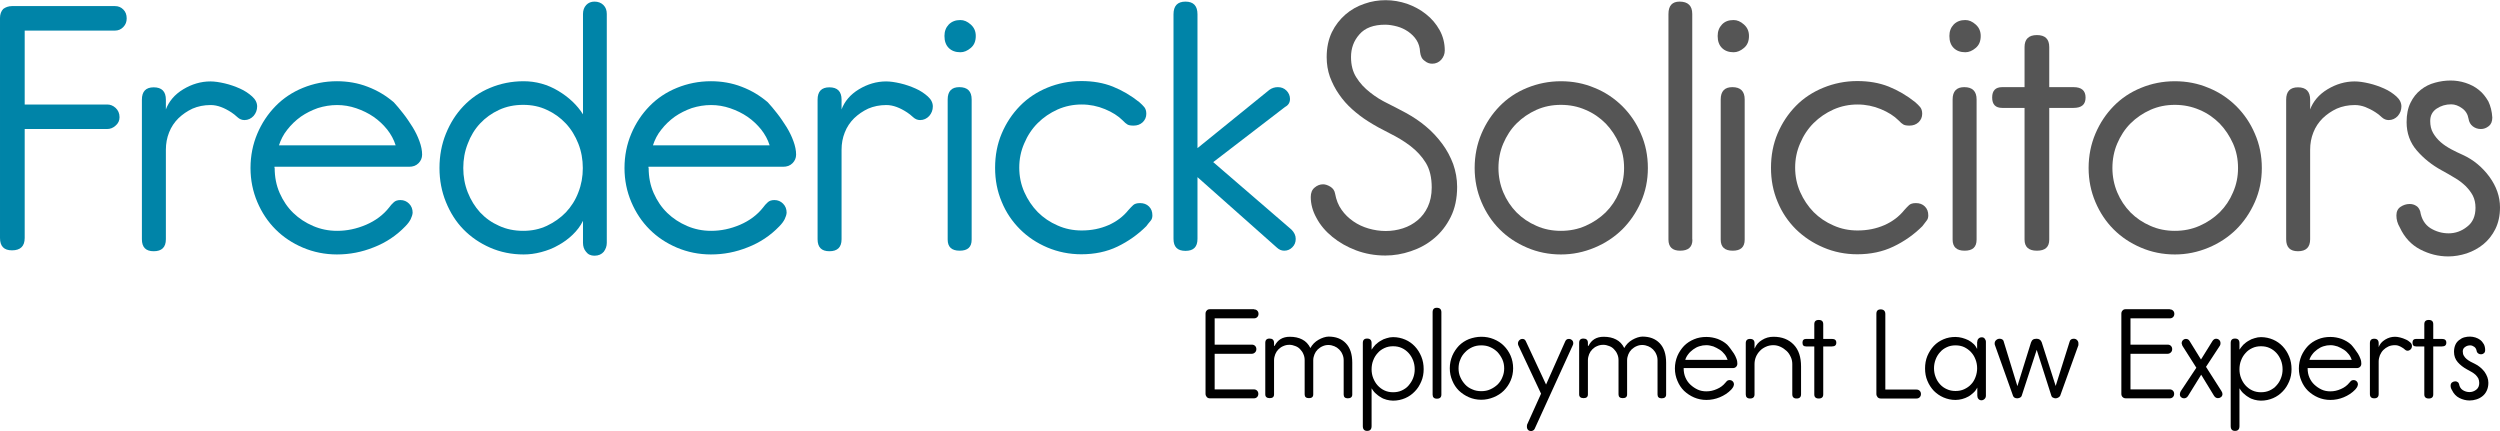 <?xml version="1.0" encoding="utf-8"?>
<!-- Generator: Adobe Illustrator 28.0.0, SVG Export Plug-In . SVG Version: 6.00 Build 0)  -->
<svg version="1.1" id="Layer_1" xmlns="http://www.w3.org/2000/svg" xmlns:xlink="http://www.w3.org/1999/xlink" x="0px" y="0px"
	 viewBox="0 0 1397.1 240.9" style="enable-background:new 0 0 1397.1 240.9;" xml:space="preserve">
<style type="text/css">
	.st0{fill:#0084A8;}
	.st1{fill:#555555;}
</style>
<path class="st0" d="M64.2,3.4c1.9,0,3.4,0.6,4.7,1.9s1.9,2.9,1.9,5c0,1.9-0.6,3.5-1.9,4.8c-1.3,1.4-2.9,2-4.7,2H13.8v41.3h46.1
	c1.7,0,3.3,0.6,4.7,1.9c1.4,1.3,2.2,3,2.2,5.2c0,1.9-0.7,3.4-2.2,4.7c-1.4,1.3-3,1.9-4.7,1.9H13.8v60.9c0,4.6-2.4,6.9-7.1,6.9
	c-4.5,0-6.7-2.3-6.7-6.9v-123c0-2,0.6-3.7,1.8-5C3,4.1,4.7,3.4,6.7,3.4H64.2z"/>
<path class="st0" d="M92.6,61.4c1.7-4.7,5-8.6,9.8-11.5c4.8-2.9,9.9-4.4,15.2-4.4c2.3,0,5,0.4,8,1.1c3,0.7,5.8,1.7,8.5,2.9
	c2.7,1.2,4.9,2.7,6.8,4.4c1.9,1.7,2.8,3.6,2.8,5.6c0,2-0.7,3.8-2,5.3c-1.4,1.5-3.1,2.3-5.1,2.3c-1.4,0-2.7-0.5-3.9-1.6
	c-1.2-1.1-2.3-2-3.4-2.7c-2-1.3-3.9-2.3-5.8-3c-1.9-0.7-3.8-1.1-5.8-1.1c-3.7,0-7.1,0.7-10.1,2c-3,1.4-5.6,3.2-7.9,5.4
	c-2.2,2.2-4,4.8-5.2,7.9c-1.2,3-1.8,6.2-1.8,9.7v50c0,4.5-2.3,6.7-6.8,6.7c-4.4,0-6.6-2.2-6.6-6.7v-78c0-4.6,2.2-6.9,6.6-6.9
	c4.5,0,6.8,2.3,6.8,6.9V61.4z"/>
<path class="st0" d="M153.5,93.9c0,5,0.9,9.7,2.8,14c1.9,4.3,4.4,8,7.6,11.1c3.2,3.1,6.9,5.5,11.1,7.3c4.2,1.8,8.6,2.7,13.4,2.7
	c5.5,0,10.8-1.1,16.2-3.4c5.3-2.3,9.6-5.5,12.9-9.7c0.7-1,1.5-1.9,2.5-2.8c0.9-0.9,2.2-1.3,3.8-1.3c1.9,0,3.5,0.7,4.8,2
	c1.4,1.4,2,3.1,2,5.1c-0.1,1.2-0.5,2.3-1.1,3.6c-0.6,1.2-1.6,2.6-3,4c-5,5.2-10.9,9.1-17.6,11.7c-6.7,2.7-13.5,4-20.6,4
	c-6.7,0-13.1-1.3-19-3.8c-5.9-2.5-11-5.9-15.3-10.2s-7.7-9.4-10.2-15.3c-2.5-5.9-3.8-12.2-3.8-19c0-6.9,1.3-13.3,3.8-19.2
	c2.5-5.9,5.9-11,10.2-15.4c4.3-4.4,9.4-7.8,15.3-10.2c5.9-2.4,12.2-3.7,19-3.7c6,0,11.8,1,17.2,3.1c5.5,2.1,10.3,5,14.6,8.7
	c1.6,1.7,3.3,3.8,5.2,6.2c1.9,2.4,3.6,5,5.2,7.5c1.6,2.6,2.9,5.2,3.9,8c1,2.7,1.5,5.2,1.5,7.5c0,1.9-0.7,3.5-2,4.8
	c-1.4,1.4-3.1,2-5.3,2h-75.2V93.9z M221.1,81.2c-1-3.2-2.6-6.1-4.7-8.8c-2.2-2.7-4.7-5.1-7.6-7.1c-2.9-2-6.2-3.6-9.7-4.8
	c-3.5-1.2-7.1-1.8-10.7-1.8c-3.7,0-7.3,0.6-10.8,1.7c-3.4,1.2-6.6,2.8-9.5,4.8c-2.9,2.1-5.4,4.5-7.5,7.2c-2.2,2.7-3.7,5.7-4.7,8.8
	H221.1z"/>
<path class="st0" d="M339.1,135.7c0,1.9-0.6,3.5-1.7,5c-1.2,1.4-2.9,2.2-5.2,2.2c-2,0-3.6-0.7-4.7-2.2c-1.2-1.4-1.7-3.1-1.7-5v-12.3
	c-1.4,2.9-3.4,5.5-5.8,7.8c-2.4,2.3-5.1,4.3-8.1,5.9c-2.9,1.7-6.1,2.9-9.5,3.8c-3.4,0.9-6.6,1.3-9.8,1.3c-6.7,0-13-1.3-18.7-3.8
	c-5.7-2.5-10.7-5.9-14.9-10.2c-4.2-4.3-7.4-9.4-9.8-15.3c-2.4-5.9-3.6-12.2-3.6-19c0-6.9,1.2-13.3,3.6-19.2c2.4-5.9,5.6-11,9.8-15.4
	c4.2-4.4,9.1-7.8,14.9-10.2c5.7-2.4,12-3.7,18.7-3.7c6.9,0,13.4,1.8,19.4,5.4c6,3.6,10.6,8,13.8,13.1V7.8c0-2,0.6-3.7,1.8-5
	c1.2-1.3,2.8-1.9,4.6-1.9c2,0,3.7,0.6,5,1.9c1.3,1.3,1.9,2.9,1.9,5V135.7z M292.4,58.6c-4.9,0-9.4,0.9-13.5,2.8
	c-4.1,1.9-7.6,4.4-10.6,7.6c-3,3.2-5.3,7-6.9,11.3c-1.7,4.3-2.5,8.8-2.5,13.6c0,4.7,0.8,9.3,2.5,13.6c1.7,4.3,4,8,6.9,11.2
	c3,3.2,6.5,5.7,10.6,7.5c4.1,1.9,8.6,2.8,13.5,2.8c4.8,0,9.1-0.9,13.2-2.8c4-1.9,7.6-4.4,10.6-7.5c3-3.2,5.4-6.9,7-11.2
	c1.7-4.3,2.5-8.8,2.5-13.6c0-4.7-0.8-9.3-2.5-13.6c-1.7-4.3-4-8.1-7-11.3c-3-3.2-6.6-5.8-10.6-7.6C301.6,59.5,297.2,58.6,292.4,58.6
	z"/>
<path class="st0" d="M362.5,93.9c0,5,0.9,9.7,2.8,14c1.9,4.3,4.4,8,7.6,11.1c3.2,3.1,6.9,5.5,11.1,7.3c4.2,1.8,8.6,2.7,13.4,2.7
	c5.5,0,10.8-1.1,16.2-3.4c5.3-2.3,9.6-5.5,12.9-9.7c0.7-1,1.5-1.9,2.5-2.8c0.9-0.9,2.2-1.3,3.8-1.3c1.9,0,3.5,0.7,4.8,2
	c1.4,1.4,2,3.1,2,5.1c-0.1,1.2-0.5,2.3-1.1,3.6c-0.6,1.2-1.6,2.6-3,4c-5,5.2-10.9,9.1-17.6,11.7c-6.7,2.7-13.5,4-20.6,4
	c-6.7,0-13.1-1.3-19-3.8c-5.9-2.5-11-5.9-15.3-10.2s-7.7-9.4-10.2-15.3c-2.5-5.9-3.8-12.2-3.8-19c0-6.9,1.3-13.3,3.8-19.2
	c2.5-5.9,5.9-11,10.2-15.4c4.3-4.4,9.4-7.8,15.3-10.2c5.9-2.4,12.2-3.7,19-3.7c6,0,11.8,1,17.2,3.1c5.5,2.1,10.3,5,14.6,8.7
	c1.6,1.7,3.3,3.8,5.2,6.2c1.9,2.4,3.6,5,5.2,7.5c1.6,2.6,2.9,5.2,3.9,8c1,2.7,1.5,5.2,1.5,7.5c0,1.9-0.7,3.5-2,4.8
	c-1.4,1.4-3.1,2-5.3,2h-75.2V93.9z M430.1,81.2c-1-3.2-2.6-6.1-4.7-8.8c-2.2-2.7-4.7-5.1-7.6-7.1c-2.9-2-6.2-3.6-9.7-4.8
	c-3.5-1.2-7.1-1.8-10.7-1.8c-3.7,0-7.3,0.6-10.8,1.7c-3.4,1.2-6.6,2.8-9.5,4.8c-2.9,2.1-5.4,4.5-7.5,7.2c-2.2,2.7-3.7,5.7-4.7,8.8
	H430.1z"/>
<path class="st0" d="M470.2,61.4c1.7-4.7,5-8.6,9.8-11.5c4.8-2.9,9.9-4.4,15.2-4.4c2.3,0,5,0.4,8,1.1c3,0.7,5.8,1.7,8.5,2.9
	c2.7,1.2,4.9,2.7,6.8,4.4c1.9,1.7,2.8,3.6,2.8,5.6c0,2-0.7,3.8-2,5.3c-1.4,1.5-3.1,2.3-5.1,2.3c-1.4,0-2.7-0.5-3.9-1.6
	c-1.2-1.1-2.3-2-3.4-2.7c-2-1.3-3.9-2.3-5.8-3c-1.9-0.7-3.8-1.1-5.8-1.1c-3.7,0-7.1,0.7-10.1,2c-3,1.4-5.6,3.2-7.9,5.4
	c-2.2,2.2-4,4.8-5.2,7.9c-1.2,3-1.8,6.2-1.8,9.7v50c0,4.5-2.3,6.7-6.8,6.7c-4.4,0-6.6-2.2-6.6-6.7v-78c0-4.6,2.2-6.9,6.6-6.9
	c4.5,0,6.8,2.3,6.8,6.9V61.4z"/>
<path class="st0" d="M536.7,11.2c2,0,3.9,0.8,5.8,2.5c1.9,1.7,2.8,3.8,2.8,6.4c0,2.9-0.9,5.1-2.8,6.7c-1.9,1.6-3.8,2.4-5.8,2.4
	c-2.7,0-4.9-0.8-6.5-2.4c-1.6-1.6-2.4-3.8-2.4-6.7c0-2.6,0.8-4.7,2.4-6.4C531.9,12,534,11.2,536.7,11.2z M543,133.9
	c0,4.2-2.2,6.2-6.7,6.2c-4.5,0-6.7-2.1-6.7-6.2V55.6c0-4.6,2.2-6.9,6.5-6.9c4.6,0,6.9,2.3,6.9,6.9V133.9z"/>
<path class="st0" d="M640.6,126.4c-4.7,4.7-10.1,8.5-16.1,11.4c-6,2.9-12.8,4.3-20.2,4.3c-6.7,0-13.1-1.3-19-3.8
	c-5.9-2.5-11-5.9-15.3-10.2c-4.3-4.3-7.8-9.4-10.2-15.3c-2.5-5.9-3.7-12.2-3.7-19c0-6.9,1.2-13.3,3.7-19.2c2.5-5.9,5.9-11,10.2-15.4
	c4.3-4.4,9.5-7.8,15.3-10.2c5.9-2.4,12.2-3.7,19-3.7c6.5,0,12.3,1,17.6,3.1c5.2,2.1,10.2,5,14.8,8.7c1.1,1,2.1,1.9,2.8,2.8
	c0.7,0.9,1.1,2.1,1.1,3.7c0,1.9-0.7,3.4-2,4.7c-1.4,1.3-3.1,1.9-5.1,1.9c-1.6,0-2.7-0.2-3.4-0.6c-0.7-0.4-1.7-1.2-2.8-2.4
	c-2.4-2.4-5.7-4.5-9.8-6.2c-4.1-1.7-8.4-2.6-13-2.6c-4.7,0-9.2,0.9-13.5,2.8c-4.2,1.9-7.9,4.4-11.1,7.6c-3.2,3.2-5.7,7-7.5,11.3
	c-1.9,4.3-2.8,8.8-2.8,13.6c0,4.7,0.9,9.3,2.8,13.6c1.9,4.3,4.4,8,7.5,11.2c3.2,3.2,6.9,5.7,11.1,7.5c4.2,1.9,8.7,2.8,13.5,2.8
	c5.5,0,10.4-1,15-3c4.5-2,8.2-4.8,11.1-8.4c1-1.1,1.9-2.1,2.7-2.8c0.8-0.7,2-1.1,3.8-1.1c2,0,3.7,0.6,5,1.9c1.3,1.3,1.9,2.9,1.9,5
	c0,1.2-0.3,2.2-1,3C642,124.5,641.4,125.4,640.6,126.4z"/>
<path class="st0" d="M669.3,82.7l40.1-32.5c1.4-1,3-1.5,4.7-1.5c1.9,0,3.5,0.6,4.8,1.9s2,2.9,2,4.7c0,2-0.9,3.5-2.8,4.5l-40.1,30.8
	l43.7,37.7c1.6,1.6,2.4,3.3,2.4,5.2c0,1.9-0.6,3.4-1.9,4.7c-1.3,1.3-2.8,1.9-4.5,1.9c-1.6,0-2.9-0.6-4.1-1.7l-44.4-39.4v34.5
	c0,4.5-2.2,6.7-6.7,6.7s-6.7-2.2-6.7-6.7V8c0-4.7,2.2-7.1,6.7-7.1s6.7,2.4,6.7,7.1V82.7z"/>
<path class="st1" d="M793.6,29.1c-0.1-2.6-0.8-4.8-2-6.7c-1.2-1.9-2.8-3.4-4.6-4.7c-1.9-1.3-4-2.3-6.2-2.9c-2.3-0.6-4.5-1-6.7-1
	c-6.5,0-11.3,1.8-14.4,5.4c-3.2,3.6-4.7,7.8-4.7,12.7c0,4.5,1,8.3,3,11.4c2,3.2,4.5,5.9,7.6,8.3c3,2.4,6.3,4.5,9.9,6.2
	c3.6,1.8,7,3.6,10.2,5.3c4,2.2,7.8,4.7,11.2,7.6c3.5,2.9,6.5,6.2,9.1,9.7c2.6,3.5,4.6,7.3,6.1,11.3c1.4,4,2.2,8.3,2.2,12.7
	c0,6.5-1.2,12.1-3.6,16.9c-2.4,4.8-5.5,8.8-9.4,12c-3.8,3.2-8.1,5.5-12.9,7.1c-4.7,1.6-9.5,2.4-14.2,2.4c-5.9,0-11.3-1-16.4-2.9
	c-5-1.9-9.4-4.4-13.2-7.5c-3.8-3.1-6.8-6.6-8.9-10.6c-2.2-3.9-3.2-7.9-3.2-11.7c0-2.3,0.7-4.1,2.2-5.3c1.4-1.2,3-1.8,4.7-1.8
	c1.1,0,2.5,0.4,4,1.3c1.5,0.9,2.4,2.2,2.7,3.9c0.6,3.4,1.8,6.5,3.6,9c1.8,2.6,4,4.7,6.6,6.5s5.4,3.1,8.5,4c3.1,0.9,6.3,1.4,9.6,1.4
	c3.3,0,6.5-0.5,9.6-1.5c3.1-1,5.8-2.5,8.2-4.5c2.4-2,4.3-4.5,5.7-7.5c1.4-3,2.2-6.6,2.2-10.8c0-5.6-1.1-10.2-3.3-13.8
	c-2.2-3.6-5.1-6.7-8.6-9.4c-3.5-2.7-7.4-5-11.6-7.1c-4.2-2.1-8.3-4.3-12.2-6.8c-3-1.9-5.9-4.1-8.7-6.6c-2.8-2.5-5.3-5.3-7.4-8.4
	c-2.2-3.1-3.8-6.4-5.1-9.8c-1.2-3.4-1.8-7.1-1.8-11c0-5.3,1-9.9,2.9-13.9c1.9-3.9,4.5-7.2,7.6-9.9c3.1-2.7,6.7-4.7,10.6-6
	c3.9-1.4,7.9-2,11.9-2c4,0,8,0.7,11.9,2c3.9,1.4,7.5,3.3,10.6,5.8c3.2,2.5,5.7,5.5,7.6,8.9c1.9,3.4,2.9,7.3,2.9,11.4
	c0,2-0.7,3.7-2,5.2c-1.3,1.4-3,2.2-5,2.2c-1.6,0-2.9-0.5-4.1-1.5C794.6,33,793.9,31.4,793.6,29.1z"/>
<path class="st1" d="M872.3,45.4c6.6,0,12.9,1.2,18.8,3.7c6,2.4,11.1,5.9,15.5,10.2c4.4,4.4,7.9,9.5,10.4,15.4
	c2.6,5.9,3.9,12.3,3.9,19.2c0,6.8-1.3,13.1-3.9,19c-2.6,5.9-6.1,11-10.4,15.3c-4.4,4.3-9.5,7.7-15.5,10.2c-6,2.5-12.2,3.8-18.8,3.8
	c-6.7,0-13.1-1.3-18.9-3.8c-5.9-2.5-11-5.9-15.3-10.2s-7.7-9.4-10.2-15.3c-2.5-5.9-3.8-12.2-3.8-19c0-6.9,1.3-13.3,3.8-19.2
	c2.5-5.9,5.9-11,10.2-15.4c4.3-4.4,9.4-7.8,15.3-10.2C859.3,46.7,865.6,45.4,872.3,45.4z M872.3,58.6c-4.9,0-9.4,0.9-13.7,2.8
	c-4.2,1.9-7.9,4.4-11.1,7.6c-3.2,3.2-5.6,7-7.4,11.2c-1.8,4.2-2.7,8.8-2.7,13.7c0,4.7,0.9,9.3,2.7,13.6c1.8,4.3,4.3,8,7.4,11.2
	c3.2,3.2,6.9,5.7,11.1,7.5c4.2,1.9,8.8,2.8,13.7,2.8c4.9,0,9.5-0.9,13.8-2.8c4.3-1.9,8-4.4,11.2-7.5c3.2-3.2,5.7-6.9,7.5-11.2
	c1.9-4.3,2.8-8.8,2.8-13.6c0-4.9-0.9-9.4-2.8-13.7c-1.9-4.2-4.4-8-7.5-11.2c-3.2-3.2-6.9-5.8-11.2-7.6
	C881.8,59.5,877.2,58.6,872.3,58.6z"/>
<path class="st1" d="M945.8,133.9c0,4.2-2.3,6.2-6.9,6.2c-4.3,0-6.5-2.1-6.5-6.2V7.8c0-4.6,2.1-6.9,6.2-6.9c4.7,0,7.1,2.3,7.1,6.9
	V133.9z"/>
<path class="st1" d="M968.8,11.2c2,0,3.9,0.8,5.8,2.5c1.9,1.7,2.8,3.8,2.8,6.4c0,2.9-0.9,5.1-2.8,6.7c-1.9,1.6-3.8,2.4-5.8,2.4
	c-2.7,0-4.9-0.8-6.5-2.4c-1.6-1.6-2.4-3.8-2.4-6.7c0-2.6,0.8-4.7,2.4-6.4C963.9,12,966,11.2,968.8,11.2z M975,133.9
	c0,4.2-2.2,6.2-6.7,6.2c-4.5,0-6.7-2.1-6.7-6.2V55.6c0-4.6,2.2-6.9,6.5-6.9c4.6,0,6.9,2.3,6.9,6.9V133.9z"/>
<path class="st1" d="M1074.3,126.4c-4.7,4.7-10.1,8.5-16.2,11.4c-6,2.9-12.8,4.3-20.2,4.3c-6.7,0-13.1-1.3-18.9-3.8
	c-5.9-2.5-11-5.9-15.4-10.2c-4.3-4.3-7.8-9.4-10.2-15.3c-2.5-5.9-3.7-12.2-3.7-19c0-6.9,1.2-13.3,3.7-19.2c2.5-5.9,5.9-11,10.2-15.4
	c4.3-4.4,9.5-7.8,15.4-10.2c5.9-2.4,12.2-3.7,18.9-3.7c6.5,0,12.3,1,17.6,3.1c5.2,2.1,10.2,5,14.8,8.7c1.1,1,2.1,1.9,2.8,2.8
	c0.7,0.9,1.1,2.1,1.1,3.7c0,1.9-0.7,3.4-2,4.7c-1.4,1.3-3.1,1.9-5.1,1.9c-1.6,0-2.7-0.2-3.4-0.6c-0.7-0.4-1.7-1.2-2.8-2.4
	c-2.4-2.4-5.7-4.5-9.8-6.2c-4.1-1.7-8.4-2.6-13-2.6c-4.7,0-9.2,0.9-13.5,2.8c-4.2,1.9-7.9,4.4-11.1,7.6c-3.2,3.2-5.7,7-7.5,11.3
	c-1.9,4.3-2.8,8.8-2.8,13.6c0,4.7,0.9,9.3,2.8,13.6c1.9,4.3,4.4,8,7.5,11.2c3.2,3.2,6.9,5.7,11.1,7.5c4.2,1.9,8.7,2.8,13.5,2.8
	c5.5,0,10.4-1,15-3c4.5-2,8.2-4.8,11.1-8.4c1-1.1,1.9-2.1,2.7-2.8c0.8-0.7,2-1.1,3.8-1.1c2,0,3.7,0.6,5,1.9c1.3,1.3,1.9,2.9,1.9,5
	c0,1.2-0.3,2.2-1,3C1075.7,124.5,1075,125.4,1074.3,126.4z"/>
<path class="st1" d="M1098.3,11.2c2,0,3.9,0.8,5.8,2.5c1.9,1.7,2.8,3.8,2.8,6.4c0,2.9-0.9,5.1-2.8,6.7c-1.9,1.6-3.8,2.4-5.8,2.4
	c-2.7,0-4.9-0.8-6.5-2.4c-1.6-1.6-2.4-3.8-2.4-6.7c0-2.6,0.8-4.7,2.4-6.4C1093.5,12,1095.6,11.2,1098.3,11.2z M1104.6,133.9
	c0,4.2-2.2,6.2-6.7,6.2c-4.5,0-6.7-2.1-6.7-6.2V55.6c0-4.6,2.2-6.9,6.5-6.9c4.6,0,6.9,2.3,6.9,6.9V133.9z"/>
<path class="st1" d="M1131.4,48.7V26.3c0-4.4,2.3-6.7,6.9-6.7c4.6,0,6.9,2.2,6.9,6.7v22.4h13.6c4.4,0,6.7,1.9,6.7,5.8
	c0,3.9-2.2,5.8-6.7,5.8h-13.6v73.6c0,4.2-2.3,6.2-6.9,6.2c-4.6,0-6.9-2.1-6.9-6.2V60.3h-12.5c-3.7,0-5.6-1.9-5.6-5.8
	c0-3.9,1.9-5.8,5.6-5.8H1131.4z"/>
<path class="st1" d="M1215.4,45.4c6.6,0,12.9,1.2,18.8,3.7c6,2.4,11.1,5.9,15.5,10.2c4.4,4.4,7.9,9.5,10.4,15.4
	c2.6,5.9,3.9,12.3,3.9,19.2c0,6.8-1.3,13.1-3.9,19c-2.6,5.9-6.1,11-10.4,15.3c-4.4,4.3-9.5,7.7-15.5,10.2c-6,2.5-12.2,3.8-18.8,3.8
	c-6.7,0-13.1-1.3-18.9-3.8c-5.9-2.5-11-5.9-15.3-10.2c-4.3-4.3-7.7-9.4-10.2-15.3c-2.5-5.9-3.8-12.2-3.8-19c0-6.9,1.3-13.3,3.8-19.2
	c2.5-5.9,5.9-11,10.2-15.4c4.3-4.4,9.4-7.8,15.3-10.2C1202.3,46.7,1208.6,45.4,1215.4,45.4z M1215.4,58.6c-4.9,0-9.4,0.9-13.7,2.8
	c-4.2,1.9-7.9,4.4-11.1,7.6c-3.2,3.2-5.6,7-7.4,11.2c-1.8,4.2-2.7,8.8-2.7,13.7c0,4.7,0.9,9.3,2.7,13.6c1.8,4.3,4.3,8,7.4,11.2
	c3.2,3.2,6.9,5.7,11.1,7.5c4.2,1.9,8.8,2.8,13.7,2.8c4.9,0,9.5-0.9,13.8-2.8c4.3-1.9,8-4.4,11.2-7.5c3.2-3.2,5.7-6.9,7.5-11.2
	c1.9-4.3,2.8-8.8,2.8-13.6c0-4.9-0.9-9.4-2.8-13.7c-1.9-4.2-4.4-8-7.5-11.2c-3.2-3.2-6.9-5.8-11.2-7.6
	C1224.8,59.5,1220.2,58.6,1215.4,58.6z"/>
<path class="st1" d="M1290.9,61.4c1.7-4.7,5-8.6,9.8-11.5c4.8-2.9,9.9-4.4,15.2-4.4c2.3,0,5,0.4,8,1.1c3,0.7,5.8,1.7,8.5,2.9
	c2.7,1.2,4.9,2.7,6.8,4.4c1.9,1.7,2.8,3.6,2.8,5.6c0,2-0.7,3.8-2,5.3c-1.4,1.5-3.1,2.3-5.1,2.3c-1.4,0-2.7-0.5-3.9-1.6
	c-1.1-1.1-2.3-2-3.4-2.7c-2-1.3-4-2.3-5.8-3c-1.9-0.7-3.8-1.1-5.8-1.1c-3.7,0-7.1,0.7-10.1,2c-3,1.4-5.6,3.2-7.9,5.4
	c-2.2,2.2-4,4.8-5.2,7.9c-1.2,3-1.8,6.2-1.8,9.7v50c0,4.5-2.3,6.7-6.8,6.7c-4.4,0-6.6-2.2-6.6-6.7v-78c0-4.6,2.2-6.9,6.6-6.9
	c4.5,0,6.8,2.3,6.8,6.9V61.4z"/>
<path class="st1" d="M1392.8,65.7c0,2.2-0.7,3.8-2,4.8c-1.4,1.1-2.8,1.6-4.4,1.6c-1.7,0-3.2-0.5-4.5-1.5c-1.3-1-2.1-2.4-2.4-4.3
	c-0.4-2.4-1.6-4.4-3.6-5.8c-1.9-1.4-4-2.2-6.1-2.2c-3,0-5.7,0.8-8.1,2.4c-2.4,1.6-3.6,3.9-3.6,6.9c0,2.6,0.5,4.8,1.6,6.7
	c1.1,1.9,2.5,3.6,4.2,5.1c1.7,1.5,3.7,2.8,5.9,4c2.2,1.2,4.4,2.2,6.6,3.2c5.9,2.7,10.8,6.8,14.8,12.2c3.9,5.4,5.9,11.1,5.9,17.1
	c0,4.6-0.9,8.6-2.6,12.1c-1.7,3.4-4,6.3-6.7,8.5c-2.7,2.2-5.8,3.9-9.3,5.1c-3.4,1.1-6.9,1.7-10.3,1.7c-5.5,0-10.7-1.3-15.7-3.9
	c-5-2.6-8.8-6.7-11.4-12.3c-1.3-2.2-1.9-4.4-1.9-6.7c0-2.2,0.8-3.8,2.3-4.8s3.2-1.6,5.1-1.6c1.3,0,2.5,0.3,3.6,1
	c1.1,0.6,1.8,1.7,2.3,3.1c0.7,4.3,2.6,7.4,5.7,9.4c3.1,1.9,6.5,2.9,10.2,2.9c3.7,0,7.2-1.2,10.3-3.7c3.2-2.4,4.7-6,4.7-10.6
	c0-2.6-0.5-4.8-1.5-6.8c-1-1.9-2.4-3.7-4.1-5.4c-1.7-1.6-3.7-3.2-6-4.5c-2.3-1.4-4.7-2.8-7.3-4.2c-5.5-3-10.1-6.7-13.9-11.1
	c-3.8-4.4-5.7-9.7-5.7-15.8c0-4.3,0.7-7.9,2.2-10.9c1.4-2.9,3.3-5.3,5.7-7.2c2.4-1.9,5-3.2,8-4c2.9-0.8,5.8-1.2,8.7-1.2
	c2.7,0,5.5,0.4,8.3,1.3c2.8,0.9,5.3,2.2,7.4,3.9c2.2,1.7,3.9,3.9,5.4,6.5C1391.8,59.2,1392.6,62.2,1392.8,65.7z"/>
<path d="M700.8,172.9c0.7,0,1.3,0.2,1.8,0.7c0.5,0.5,0.7,1.1,0.7,1.8c0,0.7-0.2,1.3-0.7,1.8c-0.5,0.5-1.1,0.7-1.8,0.7h-22v14.7h20.8
	c0.7,0,1.3,0.2,1.8,0.7c0.5,0.5,0.7,1.1,0.7,1.8c0,0.7-0.2,1.3-0.7,1.8c-0.5,0.5-1.1,0.8-1.8,0.8h-20.8v19.9h21.9
	c0.7,0,1.3,0.2,1.8,0.7c0.5,0.5,0.7,1.1,0.7,1.8c0,0.7-0.2,1.3-0.7,1.8c-0.5,0.5-1.1,0.7-1.8,0.7h-24.5c-0.7,0-1.3-0.2-1.8-0.7
	c-0.4-0.5-0.7-1.1-0.7-1.8v-44.8c0-0.7,0.2-1.3,0.7-1.8c0.4-0.5,1-0.7,1.8-0.7H700.8z"/>
<path d="M712.3,193.3c1.7-3.4,4.5-5.1,8.5-5.1c2.7,0,5,0.5,6.9,1.5c2,1,3.5,2.6,4.6,4.8c0.5-0.9,1.1-1.8,1.9-2.6
	c0.8-0.8,1.7-1.5,2.6-2c0.9-0.5,1.9-1,2.9-1.3s1.9-0.5,2.7-0.5c4.1,0,7.3,1.2,9.7,3.7c2.4,2.5,3.6,6.1,3.6,10.9v17.8
	c0,1.4-0.9,2.1-2.5,2.1c-1.5,0-2.3-0.7-2.3-2.1v-19.1c0-1.2-0.2-2.3-0.7-3.4c-0.4-1-1-1.9-1.8-2.7s-1.7-1.4-2.7-1.8
	c-1-0.4-2.1-0.7-3.3-0.7s-2.2,0.2-3.3,0.7c-1,0.4-1.9,1.1-2.7,1.8c-0.8,0.8-1.4,1.7-1.8,2.7c-0.4,1-0.7,2.1-0.7,3.3v19.1
	c0,1.4-0.8,2.1-2.4,2.1c-1.6,0-2.4-0.7-2.4-2.1v-19.1c0-1.2-0.2-2.3-0.7-3.4c-0.4-1-1-1.9-1.8-2.7c-0.7-0.8-1.6-1.4-2.7-1.8
	c-1-0.4-2.1-0.7-3.3-0.7c-1.2,0-2.3,0.2-3.4,0.7c-1,0.4-1.9,1-2.7,1.8c-0.8,0.8-1.4,1.7-1.8,2.7c-0.4,1-0.7,2.2-0.7,3.4v19.1
	c0,1.4-0.8,2.1-2.4,2.1c-1.6,0-2.5-0.7-2.5-2.1v-28.8c0-1.6,0.8-2.4,2.4-2.4c1.6,0,2.5,0.8,2.5,2.4V193.3z"/>
<path d="M766.5,195.4c0.6-0.9,1.3-1.8,2.1-2.7c0.9-0.8,1.8-1.6,2.9-2.2c1.1-0.7,2.2-1.2,3.4-1.5c1.2-0.4,2.4-0.6,3.6-0.6
	c2.4,0,4.7,0.5,6.8,1.4c2.1,0.9,3.9,2.2,5.4,3.8c1.5,1.6,2.7,3.5,3.6,5.7c0.9,2.2,1.3,4.5,1.3,7c0,2.4-0.4,4.7-1.3,6.8
	c-0.9,2.1-2,4-3.6,5.6c-1.5,1.6-3.3,2.9-5.4,3.8c-2.1,0.9-4.3,1.4-6.8,1.4c-1.2,0-2.4-0.2-3.6-0.5c-1.2-0.3-2.4-0.8-3.4-1.5
	c-1.1-0.6-2-1.4-2.9-2.2c-0.9-0.8-1.5-1.8-2.1-2.7v21.1c0,1.8-0.8,2.7-2.5,2.7c-1.6,0-2.4-0.9-2.4-2.7v-46.4c0-1.7,0.8-2.5,2.4-2.5
	c1.6,0,2.5,0.8,2.5,2.5V195.4z M778.5,193.5c-1.7,0-3.3,0.3-4.8,1c-1.5,0.7-2.8,1.6-3.8,2.8c-1.1,1.2-1.9,2.5-2.5,4.1
	c-0.6,1.5-0.9,3.2-0.9,5c0,1.7,0.3,3.4,0.9,4.9c0.6,1.5,1.4,2.9,2.5,4.1c1.1,1.2,2.3,2.1,3.8,2.8c1.5,0.7,3.1,1,4.8,1
	c1.8,0,3.4-0.3,4.9-1c1.5-0.7,2.8-1.6,3.8-2.8s1.9-2.5,2.5-4.1c0.6-1.5,0.9-3.2,0.9-4.9c0-1.8-0.3-3.4-0.9-5
	c-0.6-1.5-1.4-2.9-2.5-4.1c-1.1-1.2-2.3-2.1-3.8-2.8C781.9,193.8,780.3,193.5,778.5,193.5z"/>
<path d="M805.5,220.5c0,1.5-0.8,2.3-2.5,2.3c-1.6,0-2.4-0.8-2.4-2.3v-46c0-1.7,0.8-2.5,2.3-2.5c1.7,0,2.6,0.8,2.6,2.5V220.5z"/>
<path d="M827.8,188.2c2.4,0,4.7,0.4,6.9,1.3c2.2,0.9,4.1,2.1,5.7,3.7c1.6,1.6,2.9,3.5,3.8,5.6c0.9,2.1,1.4,4.5,1.4,7
	c0,2.5-0.5,4.8-1.4,6.9c-0.9,2.1-2.2,4-3.8,5.6c-1.6,1.6-3.5,2.8-5.7,3.7c-2.2,0.9-4.5,1.4-6.9,1.4c-2.5,0-4.8-0.5-6.9-1.4
	c-2.1-0.9-4-2.2-5.6-3.7c-1.6-1.6-2.8-3.4-3.7-5.6c-0.9-2.1-1.4-4.4-1.4-6.9c0-2.5,0.5-4.8,1.4-7c0.9-2.1,2.2-4,3.7-5.6
	c1.6-1.6,3.4-2.8,5.6-3.7C823.1,188.7,825.4,188.2,827.8,188.2z M827.8,193c-1.8,0-3.4,0.3-5,1c-1.5,0.7-2.9,1.6-4,2.8
	c-1.2,1.2-2.1,2.5-2.7,4.1c-0.7,1.5-1,3.2-1,5c0,1.7,0.3,3.4,1,4.9c0.7,1.6,1.6,2.9,2.7,4.1c1.1,1.2,2.5,2.1,4,2.7
	c1.5,0.7,3.2,1,5,1c1.8,0,3.5-0.3,5-1c1.6-0.7,2.9-1.6,4.1-2.7c1.1-1.1,2.1-2.5,2.7-4.1c0.7-1.6,1-3.2,1-4.9c0-1.8-0.3-3.4-1-5
	c-0.7-1.5-1.6-2.9-2.7-4.1c-1.2-1.2-2.5-2.1-4.1-2.8C831.3,193.3,829.6,193,827.8,193z"/>
<path d="M864,214.9l10.7-24.1c0.4-0.9,1-1.4,2-1.4c0.7,0,1.3,0.2,1.8,0.7c0.5,0.4,0.7,1,0.7,1.8c0,0.4-0.1,0.7-0.3,1.1l-21.3,46.7
	c-0.2,0.4-0.5,0.7-0.9,0.9c-0.4,0.2-0.8,0.3-1.1,0.3c-0.6,0-1.2-0.2-1.6-0.6c-0.4-0.4-0.7-1-0.7-1.7c0-0.2,0-0.4,0-0.6
	c0-0.2,0.1-0.5,0.1-0.7l7.8-17.3L848.5,193c-0.2-0.5-0.2-0.8-0.2-1.1c0-0.7,0.3-1.3,0.8-1.8c0.5-0.5,1.1-0.7,1.7-0.7
	c0.9,0,1.5,0.4,1.9,1.3L864,214.9z"/>
<path d="M887.7,193.3c1.7-3.4,4.5-5.1,8.5-5.1c2.7,0,5,0.5,6.9,1.5c2,1,3.5,2.6,4.6,4.8c0.5-0.9,1.1-1.8,1.9-2.6
	c0.8-0.8,1.7-1.5,2.6-2c0.9-0.5,1.9-1,2.9-1.3s1.9-0.5,2.7-0.5c4.1,0,7.3,1.2,9.7,3.7c2.4,2.5,3.6,6.1,3.6,10.9v17.8
	c0,1.4-0.9,2.1-2.5,2.1c-1.5,0-2.3-0.7-2.3-2.1v-19.1c0-1.2-0.2-2.3-0.7-3.4c-0.4-1-1-1.9-1.8-2.7s-1.7-1.4-2.7-1.8
	c-1-0.4-2.1-0.7-3.3-0.7s-2.2,0.2-3.3,0.7c-1,0.4-1.9,1.1-2.7,1.8c-0.8,0.8-1.4,1.7-1.8,2.7c-0.4,1-0.7,2.1-0.7,3.3v19.1
	c0,1.4-0.8,2.1-2.4,2.1c-1.6,0-2.4-0.7-2.4-2.1v-19.1c0-1.2-0.2-2.3-0.7-3.4c-0.4-1-1-1.9-1.8-2.7c-0.7-0.8-1.6-1.4-2.7-1.8
	c-1-0.4-2.1-0.7-3.3-0.7c-1.2,0-2.3,0.2-3.4,0.7c-1,0.4-1.9,1-2.7,1.8c-0.8,0.8-1.4,1.7-1.8,2.7c-0.4,1-0.7,2.2-0.7,3.4v19.1
	c0,1.4-0.8,2.1-2.4,2.1c-1.6,0-2.5-0.7-2.5-2.1v-28.8c0-1.6,0.8-2.4,2.4-2.4c1.6,0,2.5,0.8,2.5,2.4V193.3z"/>
<path d="M940.9,205.9c0,1.8,0.3,3.5,1,5.1c0.7,1.6,1.6,2.9,2.8,4c1.2,1.1,2.5,2,4,2.7c1.5,0.7,3.1,1,4.9,1c2,0,3.9-0.4,5.9-1.3
	c1.9-0.8,3.5-2,4.7-3.5c0.3-0.4,0.6-0.7,0.9-1c0.3-0.3,0.8-0.5,1.4-0.5c0.7,0,1.3,0.2,1.8,0.7c0.5,0.5,0.7,1.1,0.7,1.8
	c-0.1,0.4-0.2,0.9-0.4,1.3c-0.2,0.4-0.6,0.9-1.1,1.5c-1.8,1.9-4,3.3-6.4,4.3c-2.4,1-4.9,1.5-7.5,1.5c-2.5,0-4.8-0.5-6.9-1.4
	c-2.1-0.9-4-2.2-5.6-3.7c-1.6-1.6-2.8-3.4-3.7-5.6c-0.9-2.1-1.4-4.4-1.4-6.9c0-2.5,0.5-4.8,1.4-7c0.9-2.1,2.2-4,3.7-5.6
	c1.6-1.6,3.4-2.8,5.6-3.7c2.1-0.9,4.4-1.3,6.9-1.3c2.2,0,4.3,0.4,6.3,1.1c2,0.8,3.8,1.8,5.3,3.2c0.6,0.6,1.2,1.4,1.9,2.3
	c0.7,0.9,1.3,1.8,1.9,2.7c0.6,0.9,1,1.9,1.4,2.9c0.4,1,0.5,1.9,0.5,2.7c0,0.7-0.2,1.3-0.7,1.8c-0.5,0.5-1.1,0.7-1.9,0.7h-27.4V205.9
	z M965.5,201.2c-0.4-1.1-0.9-2.2-1.7-3.2c-0.8-1-1.7-1.9-2.8-2.6c-1.1-0.7-2.3-1.3-3.5-1.8c-1.3-0.4-2.6-0.7-3.9-0.7
	c-1.4,0-2.7,0.2-3.9,0.6c-1.3,0.4-2.4,1-3.5,1.8c-1,0.8-2,1.6-2.7,2.6c-0.8,1-1.4,2.1-1.7,3.2H965.5z"/>
<path d="M980.6,194.7c0.8-2,2.2-3.6,4.1-4.7c1.9-1.2,4-1.8,6.4-1.8c4.8,0,8.5,1.5,11.3,4.4c2.8,2.9,4.1,7,4.1,12.2v15.5
	c0,1.6-0.8,2.4-2.5,2.4c-1.6,0-2.4-0.8-2.4-2.4v-16.9c0-1.4-0.3-2.8-0.9-4c-0.6-1.3-1.3-2.4-2.3-3.3c-1-0.9-2.1-1.7-3.4-2.3
	c-1.3-0.6-2.6-0.9-4-0.9c-1.5,0-2.9,0.3-4.2,0.9c-1.3,0.6-2.4,1.3-3.3,2.3c-0.9,0.9-1.7,2.1-2.2,3.3s-0.8,2.6-0.8,4v17
	c0,1.5-0.8,2.3-2.5,2.3c-1.6,0-2.4-0.8-2.4-2.3v-28.6c0-1.6,0.8-2.4,2.4-2.4c1.7,0,2.5,0.8,2.5,2.4V194.7z"/>
<path d="M1013.9,189.4v-8.2c0-1.6,0.8-2.4,2.5-2.4s2.5,0.8,2.5,2.4v8.2h4.9c1.6,0,2.4,0.7,2.4,2.1c0,1.4-0.8,2.1-2.4,2.1h-4.9v26.8
	c0,1.5-0.8,2.3-2.5,2.3s-2.5-0.8-2.5-2.3v-26.8h-4.6c-1.4,0-2-0.7-2-2.1c0-1.4,0.7-2.1,2-2.1H1013.9z"/>
<path d="M1053.7,217.7h17.3c0.7,0,1.3,0.2,1.8,0.7c0.5,0.5,0.7,1.1,0.7,1.8c0,0.7-0.2,1.3-0.7,1.8c-0.5,0.5-1.1,0.7-1.8,0.7h-19.9
	c-0.7,0-1.3-0.2-1.8-0.7c-0.4-0.5-0.7-1.1-0.7-1.8v-44.8c0-1.7,0.8-2.5,2.4-2.5c1.7,0,2.6,0.9,2.6,2.6V217.7z"/>
<path d="M1105,191c0-0.7,0.2-1.3,0.7-1.8c0.5-0.5,1.1-0.7,1.8-0.7c0.7,0,1.2,0.2,1.6,0.7c0.4,0.5,0.7,1.1,0.7,1.8v30.1
	c0,0.7-0.2,1.3-0.7,1.8c-0.5,0.5-1.1,0.8-1.8,0.8c-0.7,0-1.3-0.3-1.7-0.8c-0.4-0.5-0.6-1.1-0.6-1.8v-4.5c-0.5,1-1.2,2-2.1,2.8
	c-0.9,0.8-1.8,1.6-2.9,2.2c-1.1,0.6-2.3,1.1-3.5,1.4c-1.2,0.3-2.4,0.5-3.7,0.5c-2.4,0-4.6-0.5-6.7-1.4c-2.1-0.9-3.9-2.2-5.4-3.7
	c-1.5-1.6-2.7-3.4-3.6-5.6c-0.9-2.1-1.3-4.4-1.3-6.9c0-2.5,0.4-4.8,1.3-7c0.9-2.1,2.1-4,3.6-5.6c1.5-1.6,3.3-2.8,5.4-3.7
	c2.1-0.9,4.3-1.3,6.7-1.3c1.3,0,2.5,0.2,3.7,0.5c1.2,0.3,2.4,0.8,3.5,1.3c1.1,0.6,2.1,1.3,2.9,2.1c0.9,0.8,1.5,1.8,2,2.8V191z
	 M1092.8,193c-1.7,0-3.3,0.3-4.8,1c-1.5,0.7-2.8,1.6-3.8,2.8c-1.1,1.2-1.9,2.5-2.5,4.1c-0.6,1.6-0.9,3.2-0.9,4.9s0.3,3.4,0.9,4.9
	c0.6,1.6,1.4,2.9,2.5,4.1c1.1,1.2,2.4,2.1,3.8,2.7c1.5,0.7,3.1,1,4.8,1c1.8,0,3.4-0.3,4.9-1c1.5-0.7,2.8-1.6,3.8-2.7
	c1.1-1.1,1.9-2.5,2.5-4.1c0.6-1.6,0.9-3.2,0.9-4.9s-0.3-3.4-0.9-4.9c-0.6-1.6-1.4-2.9-2.5-4.1c-1.1-1.2-2.4-2.1-3.8-2.8
	C1096.2,193.3,1094.6,193,1092.8,193z"/>
<path d="M1127.4,215.8l7.6-24.4c0.3-0.7,0.6-1.3,1.1-1.6c0.4-0.3,1.1-0.5,2-0.5c1.5,0,2.4,0.7,2.9,2l7.8,24.4l7.8-24.8
	c0.3-1.1,1.1-1.6,2.3-1.6c0.7,0,1.3,0.2,1.8,0.7c0.5,0.5,0.8,1.1,0.8,1.8c0,0.2,0,0.3,0,0.5c0,0.2,0,0.4,0,0.6l-10.2,28.3
	c-0.2,0.4-0.6,0.7-1.1,1c-0.5,0.2-0.9,0.4-1.3,0.4c-0.6,0-1.1-0.1-1.6-0.4c-0.5-0.2-0.8-0.6-0.9-1l-8.2-25.7l-8.4,25.7
	c-0.1,0.4-0.4,0.7-0.9,1c-0.5,0.2-1,0.4-1.5,0.4c-1.2,0-2-0.4-2.4-1.3l-10.1-28.3c-0.2-0.4-0.2-0.7-0.2-1.1c0-0.8,0.3-1.4,0.9-1.9
	c0.6-0.5,1.2-0.7,1.9-0.7c0.5,0,1,0.1,1.5,0.4c0.4,0.3,0.7,0.7,0.8,1.3L1127.4,215.8z"/>
<path d="M1212.6,172.9c0.7,0,1.3,0.2,1.8,0.7c0.5,0.5,0.7,1.1,0.7,1.8c0,0.7-0.2,1.3-0.7,1.8c-0.5,0.5-1.1,0.7-1.8,0.7h-22v14.7
	h20.8c0.7,0,1.3,0.2,1.8,0.7c0.5,0.5,0.7,1.1,0.7,1.8c0,0.7-0.2,1.3-0.7,1.8c-0.5,0.5-1.1,0.8-1.8,0.8h-20.8v19.9h21.9
	c0.7,0,1.3,0.2,1.8,0.7c0.5,0.5,0.7,1.1,0.7,1.8c0,0.7-0.2,1.3-0.7,1.8c-0.5,0.5-1.1,0.7-1.8,0.7H1188c-0.7,0-1.3-0.2-1.8-0.7
	s-0.7-1.1-0.7-1.8v-44.8c0-0.7,0.2-1.3,0.7-1.8c0.4-0.5,1-0.7,1.8-0.7H1212.6z"/>
<path d="M1230,200.9l6.4-10.3c0.5-0.8,1.2-1.3,2-1.3c0.7,0,1.3,0.2,1.8,0.7c0.5,0.5,0.7,1.1,0.7,1.8c0,0.5-0.1,1-0.3,1.3l-7.8,11.9
	l8.6,13.5c0.4,0.6,0.6,1.2,0.6,1.7c0,0.7-0.3,1.3-0.8,1.7c-0.5,0.4-1.1,0.6-1.7,0.6c-0.9,0-1.6-0.4-2.2-1.3l-7.2-11.8l-7.3,11.8
	c-0.3,0.5-0.7,0.9-1.1,1.1c-0.4,0.2-0.8,0.3-1.2,0.3c-0.6,0-1.1-0.2-1.6-0.6c-0.5-0.4-0.7-1-0.7-1.7c0-0.6,0.2-1.1,0.5-1.7l8.7-13.1
	l-7.8-12.3c-0.3-0.8-0.4-1.2-0.4-1.3c0-0.7,0.2-1.3,0.7-1.8c0.5-0.5,1.1-0.7,1.7-0.7c0.9,0,1.6,0.4,2.1,1.3L1230,200.9z"/>
<path d="M1251.5,195.4c0.6-0.9,1.3-1.8,2.1-2.7c0.9-0.8,1.8-1.6,2.9-2.2c1.1-0.7,2.2-1.2,3.4-1.5c1.2-0.4,2.4-0.6,3.6-0.6
	c2.4,0,4.7,0.5,6.8,1.4c2.1,0.9,3.9,2.2,5.4,3.8c1.5,1.6,2.7,3.5,3.6,5.7c0.9,2.2,1.3,4.5,1.3,7c0,2.4-0.4,4.7-1.3,6.8
	c-0.9,2.1-2,4-3.6,5.6c-1.5,1.6-3.3,2.9-5.4,3.8c-2.1,0.9-4.3,1.4-6.8,1.4c-1.2,0-2.4-0.2-3.6-0.5c-1.2-0.3-2.4-0.8-3.4-1.5
	c-1.1-0.6-2-1.4-2.9-2.2c-0.9-0.8-1.5-1.8-2.1-2.7v21.1c0,1.8-0.8,2.7-2.5,2.7c-1.6,0-2.4-0.9-2.4-2.7v-46.4c0-1.7,0.8-2.5,2.4-2.5
	c1.6,0,2.5,0.8,2.5,2.5V195.4z M1263.5,193.5c-1.7,0-3.3,0.3-4.8,1c-1.5,0.7-2.8,1.6-3.8,2.8c-1.1,1.2-1.9,2.5-2.5,4.1
	c-0.6,1.5-0.9,3.2-0.9,5c0,1.7,0.3,3.4,0.9,4.9c0.6,1.5,1.4,2.9,2.5,4.1c1.1,1.2,2.3,2.1,3.8,2.8c1.5,0.7,3.1,1,4.8,1
	c1.8,0,3.4-0.3,4.9-1c1.5-0.7,2.8-1.6,3.8-2.8c1.1-1.2,1.9-2.5,2.5-4.1c0.6-1.5,0.9-3.2,0.9-4.9c0-1.8-0.3-3.4-0.9-5
	c-0.6-1.5-1.4-2.9-2.5-4.1c-1.1-1.2-2.3-2.1-3.8-2.8C1266.9,193.8,1265.3,193.5,1263.5,193.5z"/>
<path d="M1289.6,205.9c0,1.8,0.3,3.5,1,5.1c0.7,1.6,1.6,2.9,2.8,4c1.2,1.1,2.5,2,4,2.7c1.5,0.7,3.1,1,4.9,1c2,0,3.9-0.4,5.9-1.3
	c1.9-0.8,3.5-2,4.7-3.5c0.3-0.4,0.6-0.7,0.9-1c0.3-0.3,0.8-0.5,1.4-0.5c0.7,0,1.3,0.2,1.8,0.7c0.5,0.5,0.7,1.1,0.7,1.8
	c-0.1,0.4-0.2,0.9-0.4,1.3c-0.2,0.4-0.6,0.9-1.1,1.5c-1.8,1.9-4,3.3-6.4,4.3c-2.4,1-4.9,1.5-7.5,1.5c-2.5,0-4.8-0.5-6.9-1.4
	c-2.1-0.9-4-2.2-5.6-3.7c-1.6-1.6-2.8-3.4-3.7-5.6c-0.9-2.1-1.4-4.4-1.4-6.9c0-2.5,0.5-4.8,1.4-7c0.9-2.1,2.2-4,3.7-5.6
	c1.6-1.6,3.4-2.8,5.6-3.7c2.1-0.9,4.4-1.3,6.9-1.3c2.2,0,4.3,0.4,6.3,1.1c2,0.8,3.8,1.8,5.3,3.2c0.6,0.6,1.2,1.4,1.9,2.3
	c0.7,0.9,1.3,1.8,1.9,2.7c0.6,0.9,1,1.9,1.4,2.9c0.4,1,0.5,1.9,0.5,2.7c0,0.7-0.2,1.3-0.7,1.8c-0.5,0.5-1.1,0.7-1.9,0.7h-27.4V205.9
	z M1314.3,201.2c-0.4-1.1-0.9-2.2-1.7-3.2c-0.8-1-1.7-1.9-2.8-2.6c-1.1-0.7-2.3-1.3-3.5-1.8c-1.3-0.4-2.6-0.7-3.9-0.7
	c-1.4,0-2.7,0.2-3.9,0.6c-1.3,0.4-2.4,1-3.5,1.8c-1,0.8-2,1.6-2.7,2.6c-0.8,1-1.4,2.1-1.7,3.2H1314.3z"/>
<path d="M1329.3,194c0.6-1.7,1.8-3.1,3.6-4.2c1.8-1.1,3.6-1.6,5.5-1.6c0.8,0,1.8,0.1,2.9,0.4c1.1,0.3,2.1,0.6,3.1,1.1
	c1,0.4,1.8,1,2.5,1.6c0.7,0.6,1,1.3,1,2c0,0.7-0.2,1.4-0.7,1.9c-0.5,0.5-1.1,0.8-1.8,0.8c-0.5,0-1-0.2-1.4-0.6
	c-0.4-0.4-0.8-0.7-1.3-1c-0.7-0.5-1.4-0.8-2.1-1.1c-0.7-0.3-1.4-0.4-2.1-0.4c-1.4,0-2.6,0.2-3.7,0.7c-1.1,0.5-2.1,1.2-2.9,2
	c-0.8,0.8-1.4,1.8-1.9,2.9c-0.4,1.1-0.7,2.3-0.7,3.5v18.2c0,1.6-0.8,2.4-2.5,2.4c-1.6,0-2.4-0.8-2.4-2.4v-28.4
	c0-1.7,0.8-2.5,2.4-2.5c1.6,0,2.5,0.8,2.5,2.5V194z"/>
<path d="M1354.8,189.4v-8.2c0-1.6,0.8-2.4,2.5-2.4c1.7,0,2.5,0.8,2.5,2.4v8.2h4.9c1.6,0,2.4,0.7,2.4,2.1c0,1.4-0.8,2.1-2.4,2.1h-4.9
	v26.8c0,1.5-0.8,2.3-2.5,2.3c-1.7,0-2.5-0.8-2.5-2.3v-26.8h-4.6c-1.4,0-2-0.7-2-2.1c0-1.4,0.7-2.1,2-2.1H1354.8z"/>
<path d="M1388.8,195.6c0,0.8-0.2,1.4-0.7,1.8c-0.5,0.4-1,0.6-1.6,0.6c-0.6,0-1.2-0.2-1.6-0.5c-0.5-0.4-0.8-0.9-0.9-1.6
	c-0.2-0.9-0.6-1.6-1.3-2.1c-0.7-0.5-1.5-0.8-2.2-0.8c-1.1,0-2.1,0.3-2.9,0.9c-0.9,0.6-1.3,1.4-1.3,2.5c0,0.9,0.2,1.8,0.6,2.4
	c0.4,0.7,0.9,1.3,1.5,1.8c0.6,0.5,1.3,1,2.2,1.5c0.8,0.4,1.6,0.8,2.4,1.2c2.1,1,3.9,2.5,5.4,4.4c1.4,2,2.2,4,2.2,6.2
	c0,1.7-0.3,3.1-0.9,4.4c-0.6,1.3-1.4,2.3-2.4,3.1c-1,0.8-2.1,1.4-3.4,1.8c-1.3,0.4-2.5,0.6-3.8,0.6c-2,0-3.9-0.5-5.7-1.4
	c-1.8-0.9-3.2-2.4-4.2-4.5c-0.5-0.8-0.7-1.6-0.7-2.4c0-0.8,0.3-1.4,0.8-1.8c0.6-0.4,1.2-0.6,1.8-0.6c0.5,0,0.9,0.1,1.3,0.4
	c0.4,0.2,0.7,0.6,0.8,1.1c0.3,1.6,1,2.7,2.1,3.4c1.1,0.7,2.4,1.1,3.7,1.1c1.4,0,2.6-0.4,3.8-1.3c1.2-0.9,1.7-2.2,1.7-3.8
	c0-0.9-0.2-1.8-0.5-2.5c-0.4-0.7-0.9-1.4-1.5-2c-0.6-0.6-1.4-1.1-2.2-1.6c-0.8-0.5-1.7-1-2.7-1.5c-2-1.1-3.7-2.4-5.1-4
	c-1.4-1.6-2.1-3.5-2.1-5.8c0-1.6,0.3-2.9,0.8-4c0.5-1.1,1.2-1.9,2.1-2.6c0.9-0.7,1.8-1.2,2.9-1.5c1.1-0.3,2.1-0.4,3.2-0.4
	c1,0,2,0.2,3,0.5c1,0.3,1.9,0.8,2.7,1.4s1.4,1.4,2,2.4C1388.5,193.2,1388.8,194.3,1388.8,195.6z"/>
</svg>
